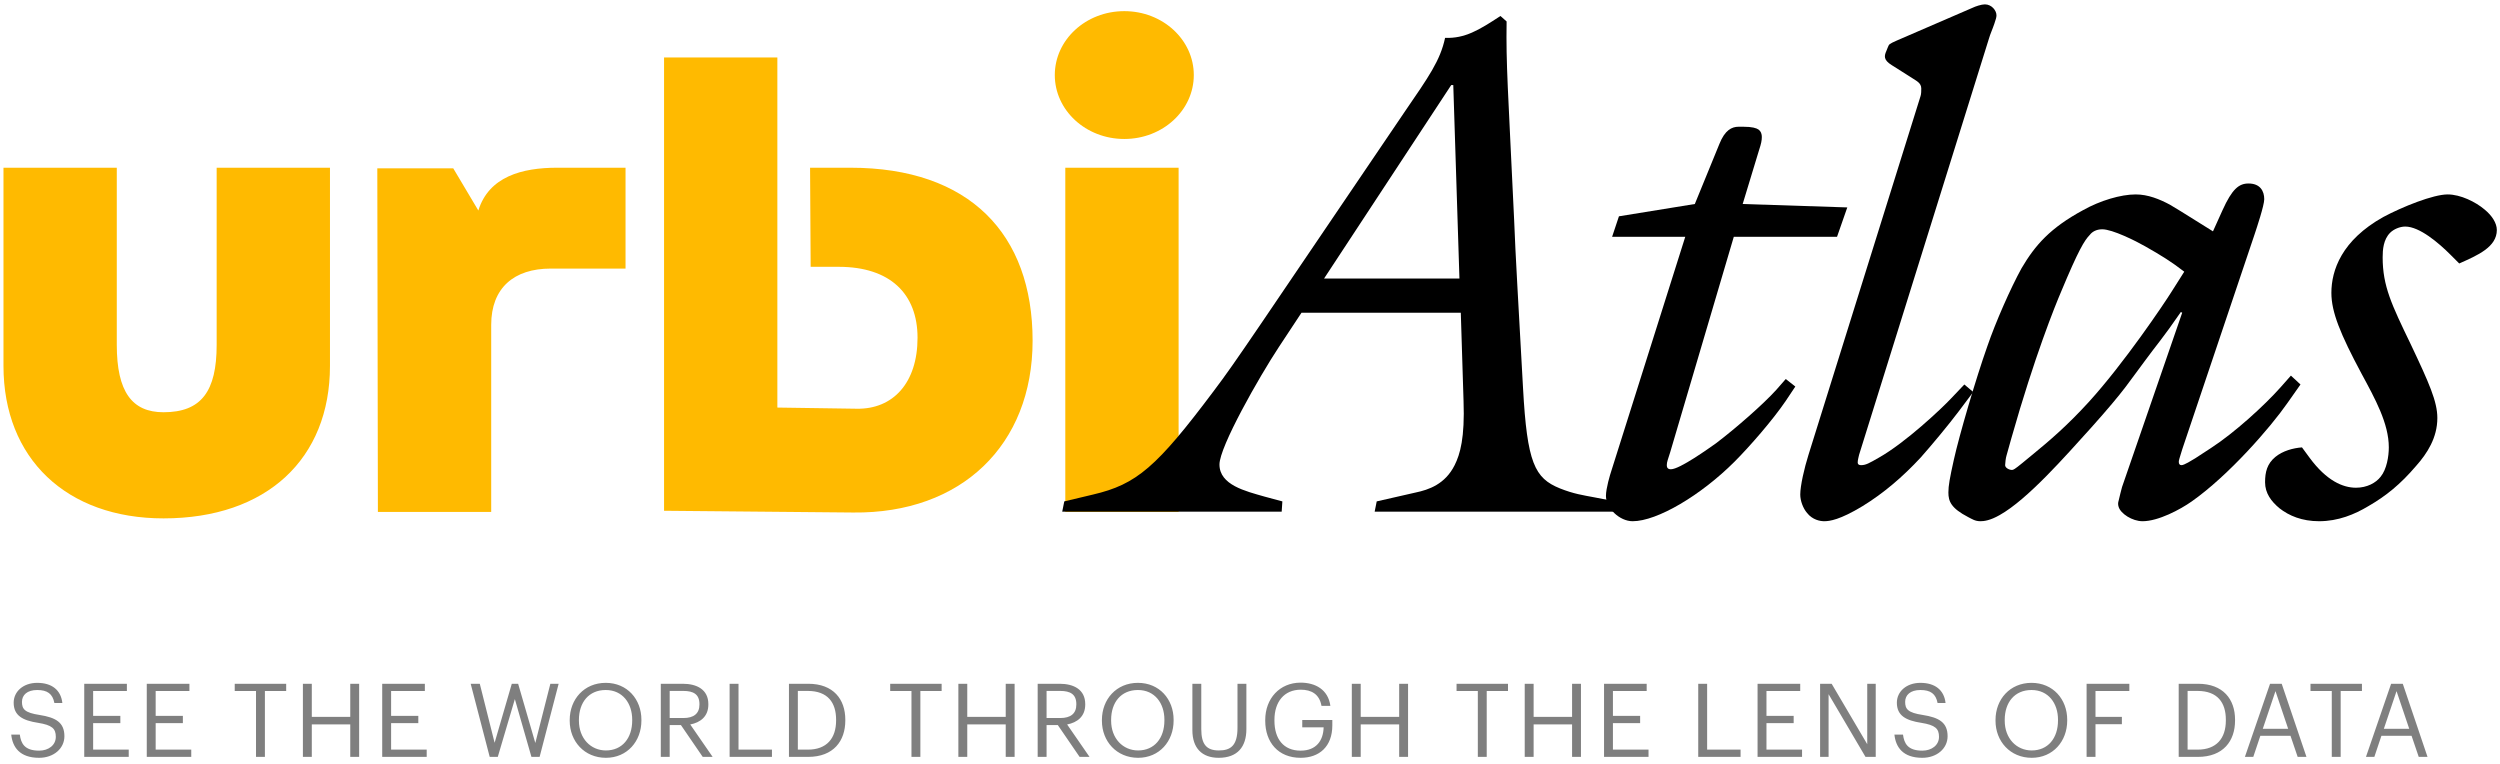 <svg width="396" height="121" viewBox="0 0 396 121" fill="none" xmlns="http://www.w3.org/2000/svg">
<path fill-rule="evenodd" clip-rule="evenodd" d="M34.319 26.566V54.618C34.319 61.956 31.914 65.3 25.9 65.3C20.904 65.3 18.499 62.049 18.499 54.618V26.566H0.551V57.962C0.551 72.638 10.543 82.112 25.9 82.112C42.276 82.112 52.267 72.638 52.267 57.962V26.566H34.319ZM123.134 64.557V9.103H105.186V80.905L135.161 81.183C152.277 81.369 163.564 70.501 163.564 53.968C163.564 37.062 153.572 26.566 134.699 26.566H128.315L128.408 42.264H132.848C140.99 42.264 145.338 46.536 145.338 53.503C145.338 60.655 141.452 64.835 135.716 64.742L123.134 64.557ZM88.26 26.566C82.709 26.566 77.436 27.959 75.77 33.347L71.792 26.659H59.765L59.858 81.091H77.806V51.46C77.806 45.608 81.414 42.542 87.243 42.542H99.085V26.566H88.26ZM186.691 81.091V26.566H168.743V81.091H186.691ZM178.089 22.014C184.195 22.014 189.098 17.463 189.098 11.89C189.098 6.316 184.195 1.765 178.089 1.765C171.983 1.765 167.08 6.316 167.08 11.89C167.08 17.463 171.983 22.014 178.089 22.014Z" fill="#FFBA00"/>
<path d="M389.542 41.735L388.134 40.327C386.293 38.486 383.261 35.887 380.987 35.887C380.12 35.887 379.146 36.32 378.604 36.862C377.521 37.945 377.413 39.569 377.413 40.76C377.413 45.309 378.821 48.233 381.853 54.514C384.777 60.686 386.076 63.61 386.076 66.209C386.076 69.35 384.452 71.84 382.719 73.79C380.228 76.713 377.954 78.555 375.139 80.179C372.973 81.478 370.374 82.561 367.342 82.561C364.634 82.561 362.577 81.695 361.061 80.504C359.761 79.421 358.787 78.121 358.787 76.389C358.787 74.764 359.111 73.465 360.411 72.382C361.602 71.407 363.227 70.974 364.634 70.866L365.826 72.49C368.533 76.172 371.132 77.255 373.189 77.255C374.922 77.255 376.33 76.497 377.088 75.522C378.063 74.331 378.388 72.273 378.388 70.866C378.388 67.076 376.222 63.177 374.056 59.17C370.699 52.889 369.291 49.424 369.291 46.392C369.291 42.818 370.915 38.053 377.521 34.371C380.553 32.747 385.427 30.797 387.701 30.797C389.758 30.797 392.141 31.989 393.548 33.18C394.74 34.154 395.498 35.346 395.498 36.429C395.498 39.136 392.466 40.435 389.542 41.735Z" fill="black"/>
<path d="M350.534 36.645L352.05 33.288C353.567 29.931 354.649 29.065 356.166 29.065C358.006 29.065 358.656 30.256 358.656 31.555C358.656 32.53 357.465 36.104 357.14 37.078L345.769 70.866L345.661 71.191C345.228 72.598 345.12 72.923 345.12 73.14C345.12 73.465 345.228 73.681 345.553 73.681C345.986 73.681 347.177 72.923 347.719 72.598L350.209 70.974C353.891 68.592 358.656 64.26 361.255 61.336L362.88 59.495L364.396 60.903L362.338 63.827C359.631 67.725 353.025 75.306 347.177 79.421C345.336 80.72 341.871 82.561 339.38 82.561C337.756 82.561 335.915 81.37 335.59 80.287C335.482 79.962 335.482 79.637 335.59 79.312C335.698 78.771 336.023 77.58 336.131 77.147L345.661 49.532L345.445 49.424C342.629 53.539 341.438 54.838 339.705 57.221C337.323 60.361 336.781 61.553 331.258 67.725C327.143 72.273 321.187 79.096 316.747 81.587C315.231 82.453 314.256 82.561 313.715 82.561C312.849 82.561 312.415 82.236 311.766 81.912C309.058 80.504 308.625 79.421 308.625 78.013C308.625 76.93 308.842 75.739 309.491 72.815C310.358 68.916 312.957 60.036 314.798 54.838C316.097 51.048 318.48 45.633 320.212 42.493C322.378 38.811 324.761 36.104 329.959 33.288C332.666 31.772 335.915 30.797 338.297 30.797C340.247 30.797 342.087 31.555 343.712 32.422C344.253 32.747 345.553 33.505 350.534 36.645ZM345.986 43.035C344.037 41.518 342.304 40.435 339.813 39.028C338.297 38.161 334.615 36.32 332.991 36.32C332.016 36.32 331.367 36.754 331.042 37.187C330.175 38.053 329.201 39.678 326.493 46.175C325.519 48.449 322.27 56.463 318.588 69.458L317.83 72.165C317.722 72.49 317.613 73.356 317.613 73.681C317.613 74.115 318.263 74.439 318.696 74.439C318.913 74.439 319.129 74.331 320.321 73.356L322.162 71.84C324.544 69.891 327.468 67.4 330.825 63.718C336.456 57.546 342.846 48.016 343.928 46.283L345.986 43.035Z" fill="black"/>
<path d="M286.461 72.057L304.221 15.203C304.329 14.879 304.329 14.337 304.329 14.012C304.329 13.146 303.571 12.821 302.921 12.388L299.672 10.33C298.265 9.464 298.481 8.814 298.806 8.056L299.023 7.515C299.239 6.973 299.239 6.973 300.43 6.432L312.451 1.234C312.884 1.017 313.859 0.692 314.4 0.692C315.483 0.692 316.241 1.667 316.241 2.425C316.241 2.75 316.133 3.075 315.916 3.724C315.591 4.699 315.266 5.349 315.05 6.107L294.474 72.057C294.474 72.165 294.258 72.815 294.258 73.248C294.258 73.573 294.474 73.681 294.799 73.681C295.557 73.681 296.099 73.356 297.615 72.49C301.838 70.108 307.578 64.693 309.094 63.069L311.151 60.903L312.559 62.094L310.285 65.126C308.661 67.292 305.953 70.541 304.221 72.49C301.405 75.522 298.373 78.121 295.016 80.179C291.442 82.345 289.818 82.561 288.951 82.561C288.302 82.561 287.11 82.345 286.244 81.262C285.594 80.504 285.161 79.312 285.161 78.338C285.161 76.93 285.811 74.115 286.461 72.057Z" fill="black"/>
<path d="M292.61 32.855L290.985 37.512H274.633L264.562 71.624C264.237 72.707 264.02 73.14 264.02 73.681C264.02 74.006 264.129 74.331 264.67 74.331C266.078 74.331 270.735 70.974 271.817 70.216C274.958 67.834 279.29 64.043 281.347 61.769L282.863 60.036L284.379 61.228L282.863 63.502C280.806 66.534 277.124 70.757 274.741 73.14C269.435 78.446 262.504 82.561 258.606 82.561C256.548 82.561 254.382 80.504 254.382 78.555C254.382 77.363 255.032 75.197 255.249 74.548L266.944 37.512H255.357L256.44 34.263L268.46 32.314L272.359 22.784C273.225 20.618 274.308 20.076 275.391 20.076H276.149C277.557 20.076 278.207 20.293 278.532 20.51C278.965 20.834 279.073 21.268 279.073 21.701C279.073 22.242 278.965 22.784 278.64 23.758L276.041 32.314L292.61 32.855Z" fill="black"/>
<path d="M206.159 49.532L202.586 54.947C199.445 59.712 193.164 70.757 193.164 73.573C193.164 76.822 197.279 77.796 200.311 78.663L203.127 79.421L203.019 81.045H168.257L168.582 79.421L173.13 78.338C180.061 76.713 183.201 74.006 192.298 61.877C195.98 57.004 198.47 53.106 222.511 17.694C226.302 12.171 228.143 9.572 228.901 5.998C232.041 6.107 234.207 4.807 237.672 2.533L238.647 3.399C238.539 10.222 238.864 14.012 239.838 34.804C240.055 40.544 240.488 47.583 241.246 61.444C241.896 73.356 243.087 75.739 247.094 77.363C249.26 78.23 250.776 78.446 252.508 78.771L255.865 79.421L255.757 81.045H217.747L218.071 79.421L224.244 78.013C226.302 77.58 228.901 76.713 230.417 73.681C231.283 71.949 232.041 69.35 231.825 63.502L231.391 49.532H206.159ZM231.175 44.117L230.2 13.471H229.875L209.733 44.117H231.175Z" fill="black"/>
<path opacity="0.5" d="M6.2 120.037C3.106 120.037 1.988 118.336 1.778 116.36H3.138C3.317 117.737 3.867 118.903 6.2 118.903C7.691 118.903 8.841 118.029 8.841 116.716C8.841 115.404 8.241 114.853 6.038 114.497C3.608 114.124 2.166 113.363 2.166 111.306C2.166 109.524 3.705 108.163 5.892 108.163C8.209 108.163 9.651 109.297 9.878 111.354H8.614C8.339 109.896 7.496 109.297 5.892 109.297C4.305 109.297 3.479 110.091 3.479 111.176C3.479 112.31 3.9 112.893 6.265 113.25C8.841 113.655 10.202 114.432 10.202 116.619C10.202 118.563 8.501 120.037 6.2 120.037ZM13.344 119.892V108.309H20.099V109.459H14.753V113.395H19.062V114.546H14.753V118.741H20.391V119.892H13.344ZM23.248 119.892V108.309H30.004V109.459H24.658V113.395H28.967V114.546H24.658V118.741H30.295V119.892H23.248ZM40.551 119.892V109.459H37.181V108.309H45.33V109.459H41.96V119.892H40.551ZM47.979 119.892V108.309H49.389V113.557H55.48V108.309H56.889V119.892H55.48V114.74H49.389V119.892H47.979ZM60.542 119.892V108.309H67.297V109.459H61.951V113.395H66.261V114.546H61.951V118.741H67.589V119.892H60.542ZM77.569 119.892L74.556 108.309H75.998L78.347 117.656L81.068 108.309H82.073L84.794 117.688L87.176 108.309H88.488L85.475 119.892H84.179L81.554 110.739L78.849 119.892H77.569ZM95.978 120.037C92.56 120.037 90.243 117.413 90.243 114.173V114.043C90.243 110.755 92.543 108.163 95.945 108.163C99.347 108.163 101.599 110.755 101.599 114.011V114.141C101.599 117.413 99.347 120.037 95.978 120.037ZM95.978 118.871C98.554 118.871 100.141 116.927 100.141 114.124V113.995C100.141 111.403 98.618 109.297 95.945 109.297C93.256 109.297 91.701 111.273 91.701 114.027V114.157C91.701 116.959 93.564 118.871 95.978 118.871ZM104.67 119.892V108.309H108.153C110.372 108.309 112.203 109.216 112.203 111.532V111.597C112.203 113.509 110.923 114.448 109.335 114.756L112.883 119.892H111.312L107.861 114.853H106.079V119.892H104.67ZM106.079 113.736H108.25C109.902 113.736 110.793 113.023 110.793 111.597V111.532C110.793 109.961 109.821 109.443 108.25 109.443H106.079V113.736ZM115.571 119.892V108.309H116.981V118.741H122.278V119.892H115.571ZM124.97 119.892V108.309H128.032C132.017 108.309 133.896 110.771 133.896 113.995V114.141C133.896 117.348 132.049 119.892 127.999 119.892H124.97ZM126.379 118.741H127.967C130.948 118.741 132.438 116.959 132.438 114.124V113.995C132.438 111.322 131.142 109.443 127.951 109.443H126.379V118.741ZM144.376 119.892V109.459H141.007V108.309H149.155V109.459H145.786V119.892H144.376ZM151.805 119.892V108.309H153.214V113.557H159.306V108.309H160.715V119.892H159.306V114.74H153.214V119.892H151.805ZM164.368 119.892V108.309H167.851C170.07 108.309 171.901 109.216 171.901 111.532V111.597C171.901 113.509 170.621 114.448 169.033 114.756L172.581 119.892H171.01L167.559 114.853H165.777V119.892H164.368ZM165.777 113.736H167.948C169.6 113.736 170.491 113.023 170.491 111.597V111.532C170.491 109.961 169.519 109.443 167.948 109.443H165.777V113.736ZM180.279 120.037C176.86 120.037 174.544 117.413 174.544 114.173V114.043C174.544 110.755 176.844 108.163 180.246 108.163C183.648 108.163 185.9 110.755 185.9 114.011V114.141C185.9 117.413 183.648 120.037 180.279 120.037ZM180.279 118.871C182.854 118.871 184.442 116.927 184.442 114.124V113.995C184.442 111.403 182.919 109.297 180.246 109.297C177.557 109.297 176.002 111.273 176.002 114.027V114.157C176.002 116.959 177.865 118.871 180.279 118.871ZM193.037 120.037C190.38 120.037 188.873 118.482 188.873 115.663V108.309H190.283V115.501C190.283 117.931 191.141 118.871 193.069 118.871C194.916 118.871 196.018 118.126 196.018 115.291V108.309H197.427V115.485C197.427 118.304 196.018 120.037 193.037 120.037ZM206.018 120.037C202.454 120.037 200.413 117.559 200.413 114.173V114.043C200.413 110.658 202.697 108.13 206.018 108.13C208.318 108.13 210.376 109.2 210.732 111.808H209.323C208.999 109.961 207.735 109.248 206.05 109.248C203.393 109.248 201.871 111.192 201.871 114.027V114.157C201.871 117.024 203.296 118.903 206.018 118.903C208.529 118.903 209.614 117.267 209.663 115.21H206.277V114.043H211.04V114.902C211.04 118.255 208.982 120.037 206.018 120.037ZM214.127 119.892V108.309H215.537V113.557H221.628V108.309H223.037V119.892H221.628V114.74H215.537V119.892H214.127ZM234.088 119.892V109.459H230.718V108.309H238.867V109.459H235.497V119.892H234.088ZM241.516 119.892V108.309H242.926V113.557H249.017V108.309H250.426V119.892H249.017V114.74H242.926V119.892H241.516ZM254.079 119.892V108.309H260.834V109.459H255.488V113.395H259.797V114.546H255.488V118.741H261.126V119.892H254.079ZM269 119.892V108.309H270.409V118.741H275.707V119.892H269ZM278.398 119.892V108.309H285.154V109.459H279.808V113.395H284.117V114.546H279.808V118.741H285.445V119.892H278.398ZM288.303 119.892V108.309H290.134L295.771 117.883V108.309H297.116V119.892H295.496L289.648 109.961V119.892H288.303ZM304.497 120.037C301.403 120.037 300.285 118.336 300.075 116.36H301.435C301.614 117.737 302.164 118.903 304.497 118.903C305.988 118.903 307.138 118.029 307.138 116.716C307.138 115.404 306.538 114.853 304.335 114.497C301.905 114.124 300.463 113.363 300.463 111.306C300.463 109.524 302.002 108.163 304.189 108.163C306.506 108.163 307.948 109.297 308.175 111.354H306.911C306.636 109.896 305.793 109.297 304.189 109.297C302.602 109.297 301.776 110.091 301.776 111.176C301.776 112.31 302.197 112.893 304.562 113.25C307.138 113.655 308.499 114.432 308.499 116.619C308.499 118.563 306.798 120.037 304.497 120.037ZM321.825 120.037C318.407 120.037 316.09 117.413 316.09 114.173V114.043C316.09 110.755 318.39 108.163 321.792 108.163C325.194 108.163 327.446 110.755 327.446 114.011V114.141C327.446 117.413 325.194 120.037 321.825 120.037ZM321.825 118.871C324.401 118.871 325.988 116.927 325.988 114.124V113.995C325.988 111.403 324.465 109.297 321.792 109.297C319.103 109.297 317.548 111.273 317.548 114.027V114.157C317.548 116.959 319.411 118.871 321.825 118.871ZM330.517 119.892V108.309H337.288V109.459H331.926V113.557H336.106V114.708H331.926V119.892H330.517ZM345.106 119.892V108.309H348.168C352.153 108.309 354.032 110.771 354.032 113.995V114.141C354.032 117.348 352.185 119.892 348.135 119.892H345.106ZM346.515 118.741H348.103C351.084 118.741 352.574 116.959 352.574 114.124V113.995C352.574 111.322 351.278 109.443 348.087 109.443H346.515V118.741ZM355.591 119.892L359.576 108.309H361.423L365.344 119.892H363.95L362.816 116.554H358.037L356.92 119.892H355.591ZM360.435 109.475L358.426 115.437H362.444L360.435 109.475ZM369.353 119.892V109.459H365.984V108.309H374.132V109.459H370.763V119.892H369.353ZM374.768 119.892L378.753 108.309H380.6L384.52 119.892H383.127L381.993 116.554H377.214L376.096 119.892H374.768ZM379.612 109.475L377.603 115.437H381.621L379.612 109.475Z" fill="black"/>
</svg>
